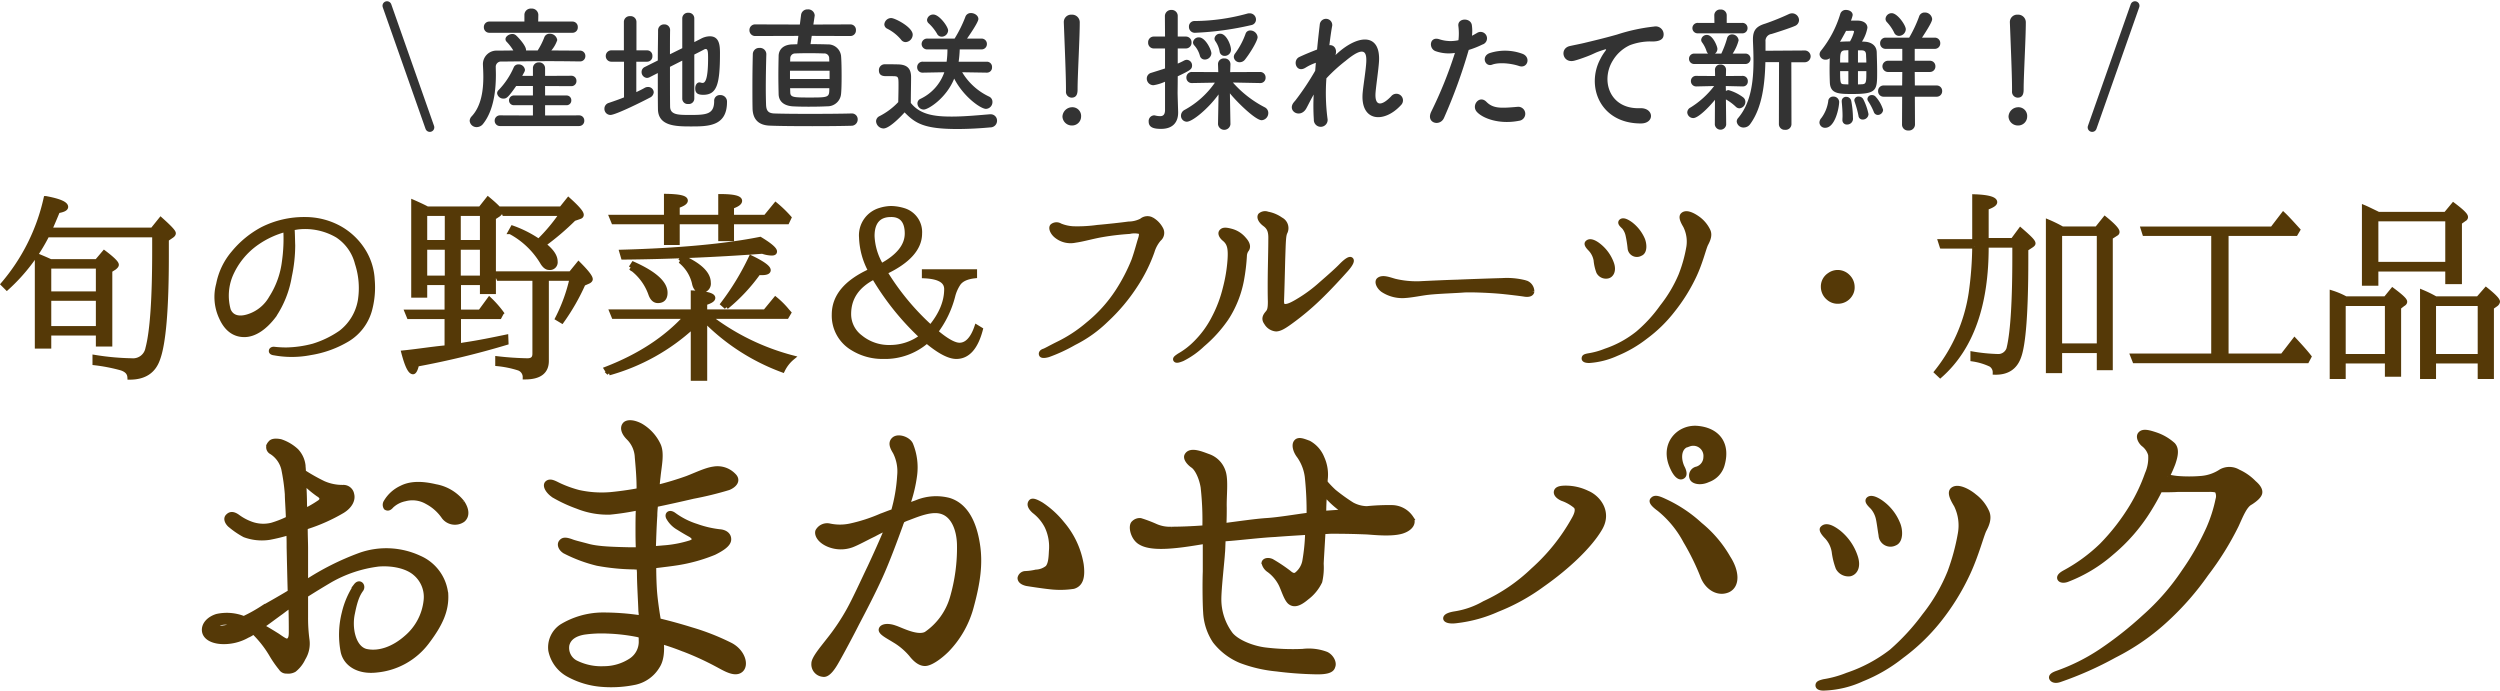<svg xmlns="http://www.w3.org/2000/svg" width="554.929" height="153.295" viewBox="0 0 554.929 153.295"><g transform="translate(-680.096 -642.636)"><path d="M-269.525-15.6v-6.05h10.9v6.05Zm10.9,7.7h-10.9v-6.6h10.9Zm-10.55-14.85c-1.3-.6-2.3-1-3-1.3V-3.9h2.65V-6.8h10.9v2.45h2.65v-16.4l.95-.6c.3-.25.5-.45.5-.65,0-.4-.9-1.3-2.75-2.7l-1.65,1.95Zm-.2-7c.6-1.3,1.2-2.75,1.8-4.2q1.8-.3,1.8-.9c0-.7-1.5-1.35-4.45-1.9a43.955,43.955,0,0,1-9.5,19.05l.85.85a40.391,40.391,0,0,0,8.95-11.75h23.8V-25c0,10.6-.5,17.8-1.5,21.55a3.284,3.284,0,0,1-3.5,2.7,56.887,56.887,0,0,1-8.25-.75V-.2a38.845,38.845,0,0,1,5.9,1.15c1.2.4,1.8,1.05,1.85,2.05,3.25,0,5.3-1.35,6.25-4.05,1.3-3.45,1.95-11.1,1.95-22.9v-3.7l1.1-.75q.45-.3.45-.6c0-.35-.95-1.35-2.85-3.05l-1.85,2.3Zm52.05,7.05a19.258,19.258,0,0,1-2.9,8.05,8.883,8.883,0,0,1-5.05,4.1c-2,.65-3.7.3-4.4-1.4a11.916,11.916,0,0,1,.4-7.6,16.729,16.729,0,0,1,5.95-7.35,20.113,20.113,0,0,1,6.3-2.9A35.827,35.827,0,0,1-217.325-22.7Zm17.8-2.05a14.64,14.64,0,0,0-5.25-5.25,15.758,15.758,0,0,0-7.95-2.1,20.47,20.47,0,0,0-9.45,2.2,21.222,21.222,0,0,0-6.4,5.25,15.069,15.069,0,0,0-3.35,6.95,10.784,10.784,0,0,0,.65,7.45c1.1,2.45,2.8,3.8,5.1,3.8,2.35,0,4.65-1.7,6.55-4.2a22.147,22.147,0,0,0,3.5-8.8,33.1,33.1,0,0,0,.75-6.85c-.05-1.25-.05-2.85-.15-3.85.45-.05.9-.15,1.3-.2a14.14,14.14,0,0,1,8.7,1.85,10.439,10.439,0,0,1,4.4,6.2,17.648,17.648,0,0,1,.65,8.25,11.376,11.376,0,0,1-4.3,7.1,22,22,0,0,1-6.1,2.95,24.817,24.817,0,0,1-6,.85,24.329,24.329,0,0,1-2.65-.15c-.4-.05-.7.15-.7.4-.05.25.2.45.7.5a21.5,21.5,0,0,0,8.05-.05,23.129,23.129,0,0,0,8.25-3,11.073,11.073,0,0,0,4.85-6.3,19.217,19.217,0,0,0,.65-6.9A13.312,13.312,0,0,0-199.525-24.75Zm38.7-2.5a25.151,25.151,0,0,0-5.8-2.95l-.5.9a18.329,18.329,0,0,1,7,6.6c.5.9,1.05,1.35,1.6,1.35a1.224,1.224,0,0,0,1.4-1.4c0-1.15-.85-2.4-2.6-3.75a57.535,57.535,0,0,0,6.7-5.7l1.3-.45c.3-.1.4-.25.4-.45,0-.5-.95-1.6-2.9-3.35l-1.6,2h-13.1l.45,1.1h12.75A38.838,38.838,0,0,1-160.825-27.25Zm-25.25,1.4h4.9v6.75h-4.9Zm4.9-1.15h-4.9v-6.35h4.9Zm2.55,0v-6.35h5.25V-27Zm5.25,7.9h-5.25v-6.75h5.25Zm-12.2-15.35c-.45-.25-1.45-.75-3.05-1.45v20.7h2.55V-18h4.85v6.45h-8.85l.45,1.1h8.4v6.8l-.45.05c-3.1.3-6.15.8-9.15,1.1.75,2.85,1.45,4.3,2.1,4.3.3,0,.6-.6.85-1.7a187.386,187.386,0,0,0,19.85-4.8l-.05-1.3c-2.9.6-6,1.25-9.4,1.75l-1.1.2v-6.4h9.05l.45-.85a22.744,22.744,0,0,0-2.7-3.05l-2.05,2.8h-4.75V-18h5.2v2h2.55V-32.45l1-.65c.35-.25.5-.45.5-.65,0-.4-.95-1.35-2.75-2.85l-1.7,2.15Zm32.1,15.5a37.218,37.218,0,0,1-3.2,8.85l1,.6a47.742,47.742,0,0,0,4.75-8.3l1.15-.5c.3-.15.45-.35.45-.5,0-.5-.9-1.65-2.65-3.4l-1.75,2.15h-16.5l.5,1.1h8v16.7c0,1-.5,1.5-1.6,1.5a66.473,66.473,0,0,1-6.65-.45V0a22.872,22.872,0,0,1,4.65.95,2.066,2.066,0,0,1,1.45,2q4.8,0,4.8-3.6v-18.3Zm11.4-4.7c9.85-.1,20.15-.5,30.9-1.3a6.8,6.8,0,0,0,2.05.4c.45,0,.7-.1.7-.4,0-.5-1.1-1.45-3.25-2.75-7.75,1.55-18.05,2.5-30.75,2.85Zm22.9,11.05a39.25,39.25,0,0,0,7.15-7.65,3.075,3.075,0,0,0,.7.05q1.5,0,1.5-.6c0-.6-1.3-1.55-3.9-2.8a58.035,58.035,0,0,1-6.25,10.3Zm-21.2-8.75a12.1,12.1,0,0,1,4.35,5.75c.35,1.05.9,1.6,1.65,1.6q1.65,0,1.65-1.8c0-2.15-2.4-4.3-7.1-6.4Zm10.95-1.5a8.883,8.883,0,0,1,3.1,4.85c.2,1.1.7,1.7,1.5,1.7a1.525,1.525,0,0,0,1.7-1.75c0-1.95-1.9-3.85-5.7-5.55Zm8.95-4.9h2.5V-31.5h12.3l.45-.95a26.546,26.546,0,0,0-3-2.9l-2.25,2.75h-7.5v-2.3c1.25-.45,1.8-.85,1.8-1.3,0-.65-1.45-1-4.3-1v4.6h-9.55v-2.45q1.8-.6,1.8-1.2c0-.65-1.5-.95-4.3-1v4.65h-12.15l.45,1.1h11.7v4.6h2.5v-4.6h9.55Zm-24.15,16.15.45,1.1h16.05c-4.45,4.9-10.35,8.75-17.7,11.6l.6.95a45.443,45.443,0,0,0,18.65-10.4V3.25h2.65V-9.7a47.015,47.015,0,0,0,17.25,11.1,8.268,8.268,0,0,1,2.2-2.8,51.914,51.914,0,0,1-18.55-9.1h17.25l.5-.85-.4-.45a18.255,18.255,0,0,0-2.6-2.6l-2.3,2.8h-13.35v-1.9c1.25-.4,1.8-.75,1.8-1.15,0-.6-1.45-1-4.45-1.15v4.2Zm58.2-7.65a59.114,59.114,0,0,0,10.6,13.2,11.572,11.572,0,0,1-7,2.35,9.966,9.966,0,0,1-6.6-2.25,6.389,6.389,0,0,1-2.55-5.1C-91.975-14.65-90.125-17.35-86.425-19.25Zm1.65-2.55a13.761,13.761,0,0,1-2-6.6c0-3,1.35-4.7,4.1-4.7,2.4-.05,3.6,1.45,3.6,4.15S-80.975-23.85-84.775-21.8Zm12.1,14.65a22.358,22.358,0,0,0,3.8-7.9,8.966,8.966,0,0,1,1.2-2.75c.65-.95,1.85-1.5,3.65-1.7v-1h-11.25v1c3.35.15,4.95,1.1,4.95,2.9,0,2.8-1.15,5.6-3.5,8.45a55.407,55.407,0,0,1-10.1-12.2c5.1-2.4,7.7-5.3,7.7-8.6a5.042,5.042,0,0,0-3.6-5.15,10.17,10.17,0,0,0-2.75-.45,8.652,8.652,0,0,0-2.45.4,5.825,5.825,0,0,0-4.2,6.05,16.618,16.618,0,0,0,2.05,7.45c-5.4,2.45-8.1,5.65-8.1,9.7a8.406,8.406,0,0,0,4.15,7.5,12.573,12.573,0,0,0,6.8,1.85,14.159,14.159,0,0,0,9.65-3.45c2.7,2.25,4.9,3.45,6.55,3.45,2.55,0,4.35-2.05,5.4-6.05l-.9-.55c-.9,2.65-2.2,4-3.8,4C-68.575-4.2-70.325-5.15-72.675-7.15Zm47.95-24.9a2.037,2.037,0,0,0-2.3.25,6.387,6.387,0,0,1-2.85.7c-1.45.2-4.55.55-6.9.75a32.561,32.561,0,0,1-5.4.3,8.9,8.9,0,0,1-2.9-.65,1.506,1.506,0,0,0-1.7.05c-.5.35-.1,1.6,1.05,2.4a4.989,4.989,0,0,0,4,.85c1.8-.25,3.95-.9,6.05-1.25a56.9,56.9,0,0,1,6-.7,5,5,0,0,1,2.4.05c.3.3.2.9-.05,1.65-.35,1.1-.8,2.9-1.45,4.7a40.038,40.038,0,0,1-3.5,6.75,31.4,31.4,0,0,1-6.6,7.35,31.216,31.216,0,0,1-6.8,4.45c-1.8.9-2.45,1.3-2.95,1.5-.55.15-.8.5-.65.85.1.3.75.3,1.6.05a35.751,35.751,0,0,0,5.7-2.65,28.135,28.135,0,0,0,7.1-5.05,40.507,40.507,0,0,0,6.55-7.8,34.345,34.345,0,0,0,3.7-7.45,7.471,7.471,0,0,1,1.5-2.75,1.8,1.8,0,0,0,.45-2.2A5.25,5.25,0,0,0-24.725-32.05ZM.675-9.1a2.785,2.785,0,0,0,2.2,1.4c.8-.05,1.6-.45,3.3-1.7a57.413,57.413,0,0,0,6.15-5.15c2.4-2.3,4.8-4.95,6.1-6.4,1.1-1.25,1.35-1.95,1.1-2.2-.3-.35-1.15.25-2.15,1.25-.95,1-2.65,2.5-4.55,4.15a31.643,31.643,0,0,1-4.75,3.55c-1.7,1.05-2.55,1.4-3.2,1.4-.6,0-.8-.35-.75-1.45.05-1.15.15-4.7.25-8.9.15-4.3.15-5.4.55-6.15a2.139,2.139,0,0,0-1-2.75A7.362,7.362,0,0,0,.975-33.3a1.622,1.622,0,0,0-1.65.3c-.3.45,0,1.25,1,2,1.1.8,1.35,1.75,1.3,3.4,0,1.65-.05,3.65-.1,6.45-.05,2.75-.05,5.75,0,7.3,0,1.55-.15,2.05-.6,2.55C.275-10.55.075-9.9.675-9.1Zm-8.75-1.15a23.559,23.559,0,0,0,3.3-8.35,42.416,42.416,0,0,0,.65-5.4,2.424,2.424,0,0,1,.5-1.4c.3-.45.35-1.2-.6-2.25a5.552,5.552,0,0,0-3.05-1.9c-1.15-.3-1.7-.25-2.05.2s.1,1.2.75,1.7c1.1.95,1.3,2.1,1.15,4.5a34.356,34.356,0,0,1-1.05,6.35,28.482,28.482,0,0,1-2.5,6.6,21.678,21.678,0,0,1-4.15,5.65,16.663,16.663,0,0,1-3.55,2.7c-.5.35-1,.65-.8.95s.8.1,1.55-.2a18.4,18.4,0,0,0,4.45-3.15A29.505,29.505,0,0,0-8.075-10.25Zm66.3-7.8a16.183,16.183,0,0,0-5.15-.5c-2,.05-7.85.25-9.95.35-2.15.05-6.4.25-8.45.35a20.778,20.778,0,0,1-5.45-.55c-1.25-.35-2.7-.95-3.55-.3-.55.4-.15,1.55.85,2.3a7.876,7.876,0,0,0,4.5,1.3c1.75-.05,3.9-.55,5.75-.75,2.35-.25,6-.35,7.8-.5,1.85-.1,5.8.1,7.6.25s4.65.5,5.65.65c1.05.2,1.75,0,1.85-.6A2.058,2.058,0,0,0,58.225-18.05ZM71.175-1.2c0,.4.6.5,1.2.5a17.451,17.451,0,0,0,6.05-1.55A27.372,27.372,0,0,0,84.875-6a30.728,30.728,0,0,0,6-5.85,38.6,38.6,0,0,0,4.85-7.8c1.4-3,2.1-6.05,2.55-6.95.45-.85,1-2,.45-3.05a7.165,7.165,0,0,0-2.05-2.5c-.8-.6-2.65-1.8-3.55-.95-.5.45-.05,1.45.55,2.45a7.753,7.753,0,0,1,.75,4.65,31.544,31.544,0,0,1-1.75,6.3,30.11,30.11,0,0,1-4.15,7,31.679,31.679,0,0,1-5.4,5.9,23.333,23.333,0,0,1-7.15,3.9,17.237,17.237,0,0,1-3.8,1.05C71.425-1.7,71.175-1.6,71.175-1.2Zm10.2-24.5a1.568,1.568,0,0,0,2.35,1.25c1.1-.4.9-2.25.5-3.2a8.625,8.625,0,0,0-2.6-3.35c-.75-.55-1.7-1.1-2.2-.65-.4.4.25.9.65,1.3a4.313,4.313,0,0,1,.85,1.8A24.6,24.6,0,0,1,81.375-25.7Zm-7.55,2.65a9.938,9.938,0,0,0,.6,2.65,1.881,1.881,0,0,0,2,.95c.85-.15,1.5-1.2.95-2.8a8.867,8.867,0,0,0-2.85-4c-1-.8-2.05-1.25-2.6-.65-.35.35.3,1.05.7,1.45A4.865,4.865,0,0,1,73.825-23.05Zm53.7,2.7a3.142,3.142,0,0,0-1.85.6,3.048,3.048,0,0,0-1.4,2.65,3.243,3.243,0,0,0,1.2,2.5,3.052,3.052,0,0,0,2.05.75,3.215,3.215,0,0,0,2.8-1.55,2.9,2.9,0,0,0,.45-1.7,3.233,3.233,0,0,0-.9-2.2A3.2,3.2,0,0,0,127.525-20.35Zm30.35-5.75a78.216,78.216,0,0,1-.8,10.45,36.806,36.806,0,0,1-7.65,17.45l.85.8q10.35-9.15,10.25-28.9h6.25v2.65c0,9.55-.4,16.25-1.2,19.85a2.443,2.443,0,0,1-2.65,2.1,38.893,38.893,0,0,1-5.45-.55v1.2a14.259,14.259,0,0,1,4,1.2,2.02,2.02,0,0,1,.95,1.75c2.7.05,4.45-1.1,5.3-3.45,1.05-2.75,1.6-9.95,1.6-21.65v-2.3l1.15-.75c.3-.2.45-.35.45-.5,0-.45-.95-1.35-2.85-3l-1.7,2.3h-5.85v-7.2c1.25-.45,1.9-.85,1.9-1.25,0-.7-1.55-1.15-4.55-1.25v9.95h-7.6l.35,1.1Zm27.65-2.8V-4.05h-8.7V-28.9Zm-8.15-1.1a30.347,30.347,0,0,0-3.15-1.55V1.55h2.6V-2.9h8.7V.9h2.55v-29l1.25-.8a.412.412,0,0,0,.25-.4c0-.45-.9-1.45-2.75-2.95l-1.8,2.25Zm51.8,1.1.5-.85c-1.4-1.55-2.5-2.75-3.25-3.45l-2.45,3.2h-28.7l.35,1.1h15.3V-1.8h-17.95l.45,1.15h38.25l.5-.95c-.7-.9-1.8-2.15-3.25-3.7l-2.7,3.5h-12.45V-28.9Zm33.7-3.25v10h-15.85v-10Zm-15.75-1.3c-1.25-.6-2.15-1.05-2.75-1.3v16.9h2.65V-21h15.85v2.8h2.7V-31.4l1.05-.75a.481.481,0,0,0,.3-.45c0-.45-.9-1.3-2.75-2.7l-1.7,2.05h-14.95Zm22.95,20.1V-1.7h-10.25V-13.35Zm-9.85-1.15a27.053,27.053,0,0,0-2.95-1.45V2.85h2.55V-.6h10.25V2.85h2.6v-15.4l1-.7a1,1,0,0,0,.35-.55c0-.4-.85-1.3-2.6-2.7l-1.75,2Zm-10.75,1.15V-1.7h-9.7V-13.35Zm-9.2-1.15a17.469,17.469,0,0,0-3.05-1.3V2.85h2.55V-.6h9.7V2.35h2.6v-14.9l.9-.7c.3-.15.45-.35.45-.55,0-.4-.95-1.25-2.75-2.6l-1.55,1.9ZM-228.2,57.68a6.8,6.8,0,0,1-2.64.88c-.72.16-1.28,0-1.44-.32C-232.52,57.68-230.68,56.96-228.2,57.68Zm10.24-2.56c.64-.48,1.36-1.04,2.08-1.52.08,2.56.08,4.96.08,5.92,0,.88-.08,1.68-.72,1.92-.32.16-.88-.16-2.24-1.12-1.04-.64-2.16-1.36-3.52-2.08C-221.08,57.44-219.64,56.32-217.96,55.12Zm8.16-26.16c1.12.64.96,1.36.16,1.84a25.593,25.593,0,0,1-3.04,1.76c0-.48-.08-1.04-.08-1.52,0-1.36-.08-3.12-.16-4.72A23.813,23.813,0,0,0-209.8,28.96Zm-21.6,32.72a10.574,10.574,0,0,0,5.92-1.36,6.034,6.034,0,0,0,1.36-.8,23.879,23.879,0,0,1,3.92,4.96,23.989,23.989,0,0,0,2.16,3.12,1.373,1.373,0,0,0,1.28.64,2.727,2.727,0,0,0,1.68-.32,7.088,7.088,0,0,0,2-2.56,6.205,6.205,0,0,0,.88-4.08,35.919,35.919,0,0,1-.32-5.12v-4.8c1.76-1.12,3.6-2.24,5.36-3.28a28.675,28.675,0,0,1,10.8-3.6c3.2-.24,6.32.48,8.08,2a6.849,6.849,0,0,1,2.4,6.08,12.5,12.5,0,0,1-4.32,8.16c-2.8,2.48-6.08,3.68-8.96,3.04-2.8-.72-3.68-5.2-2.96-8.4.64-3.28,1.28-4.4,1.92-5.28.56-.88-.4-1.92-1.2-.88a18.546,18.546,0,0,0-2.64,6.08,19.734,19.734,0,0,0-.24,8.64c.64,2.8,3.52,4.56,7.52,4.08a15.844,15.844,0,0,0,11.2-6.32c2.96-3.92,4.32-6.96,4.16-10.48a9.848,9.848,0,0,0-5.92-8.16,17.43,17.43,0,0,0-13.12-.64,58.711,58.711,0,0,0-12.08,6.08v-7.6c0-1.12-.08-2.8-.08-4.56.16-.08.32-.08.4-.16a38.762,38.762,0,0,0,7.84-3.52c1.68-1.04,2.4-2.48,2.08-3.68a1.913,1.913,0,0,0-2-1.6,10.388,10.388,0,0,1-4.32-.88A40.7,40.7,0,0,1-213,24c0-.64-.08-1.12-.08-1.44a5.724,5.724,0,0,0-1.52-3.28,9.564,9.564,0,0,0-3.52-2.08c-1.28-.24-2-.08-2.32.4a1.23,1.23,0,0,0,.32,2,6.168,6.168,0,0,1,2.64,3.68,44.124,44.124,0,0,1,.8,5.68c0,1.04.16,2.96.24,5.36a22.778,22.778,0,0,1-3.68,1.44,7.865,7.865,0,0,1-4.48-.24,11.782,11.782,0,0,1-3.12-1.68c-.72-.48-1.44-.72-2.08-.08-.64.56-.16,1.44.32,1.92A17.971,17.971,0,0,0-226.12,38a11.092,11.092,0,0,0,5.52.56,39.579,39.579,0,0,0,4.24-1.04c.08,1.04.08,2.08.08,3.2.08,3.76.16,7.2.24,9.92-2.64,1.6-5.12,2.96-6.08,3.52a34.782,34.782,0,0,1-4.16,2.32,10.216,10.216,0,0,0-6-.48c-1.76.56-2.96,1.84-2.8,3.28C-234.92,60.64-233.48,61.52-231.4,61.68Zm53.6-30.96a9.714,9.714,0,0,0-5.92-3.52c-3.04-.72-5.6-.72-7.6.32a7.819,7.819,0,0,0-3.44,3.12,1.175,1.175,0,0,0,0,1.28c.48.32.88.08,1.28-.4A6.119,6.119,0,0,1-190.52,30a6.427,6.427,0,0,1,4.88.64A10.385,10.385,0,0,1-181.88,34a3.11,3.11,0,0,0,4.24.64C-176.6,33.76-176.76,32.24-177.8,30.72Zm39.68,30.88a4.951,4.951,0,0,1-2.16,4.16,10.921,10.921,0,0,1-6.08,1.84,12.566,12.566,0,0,1-6-1.2,3.664,3.664,0,0,1-2.16-4c.4-1.68,1.92-2.48,3.76-2.8a27.993,27.993,0,0,1,5.2-.24,41.329,41.329,0,0,1,6.8.8,2.336,2.336,0,0,0,.72.16C-138.04,60.8-138.12,61.2-138.12,61.6Zm19.92.8a52.04,52.04,0,0,0-8.72-3.44c-2.32-.72-4.88-1.44-7.28-2-.32-1.84-.64-4.08-.8-5.76s-.24-4.16-.24-6.32c1.92-.24,4-.48,5.44-.72a36.67,36.67,0,0,0,7.92-2.24c1.6-.8,3.2-1.76,3.28-2.88s-.88-1.76-2.08-1.84A22.9,22.9,0,0,1-125.8,36a17.12,17.12,0,0,1-5.04-2.56c-1.04-.72-1.6,0-1.2.72a5.872,5.872,0,0,0,2.24,2.24c.88.56,1.84,1.12,2.72,1.6.88.56,1.12,1.28-.16,1.68a26.176,26.176,0,0,1-5.12,1.04c-.96.08-1.84.16-2.96.24.08-2.24.16-4.96.32-7.28,0-.8.08-1.6.16-2.4,2.32-.48,5.6-1.2,8.32-1.84a75.088,75.088,0,0,0,7.84-1.92c1.36-.56,2.32-1.68,1.12-2.8a4.992,4.992,0,0,0-4.4-1.44c-1.76.24-3.84,1.28-5.92,2.08a67.157,67.157,0,0,1-6.64,2c.08-.88.16-1.68.24-2.32.24-2.4.88-5.12.08-6.96a9.751,9.751,0,0,0-4-4.4c-1.68-.88-3.12-.88-3.6-.16-.56.8-.08,1.92.88,2.88A6.423,6.423,0,0,1-139,20.72c.16,1.84.4,4.32.4,6.88,0,.16-.08.32-.08.48-2.08.4-4.48.72-6.24.88a23.493,23.493,0,0,1-7.04-.48,25.461,25.461,0,0,1-4.24-1.52c-1.04-.48-2.08-1.2-2.8-.48-.56.64.32,2,1.6,2.8a31.553,31.553,0,0,0,5.2,2.4,17.828,17.828,0,0,0,7.2,1.28,57.236,57.236,0,0,0,6.24-.96c-.08,1.76-.08,3.52-.08,4.64s0,2.8.08,4.56h-2c-3.44-.08-6.96-.16-9.2-.8-2.08-.56-2.88-.72-3.68-1.04-.96-.32-1.68-.48-2.16.08-.64.64-.08,1.76.88,2.24a32.129,32.129,0,0,0,7.12,2.64,47.751,47.751,0,0,0,8.16.8,4.522,4.522,0,0,0,1.04,0c0,.48.08.88.08,1.28,0,2.4.24,6,.32,8.48a8.226,8.226,0,0,1,.08,1.44,55.624,55.624,0,0,0-8.8-.64,17.794,17.794,0,0,0-8.8,2.56,5.6,5.6,0,0,0-2.48,5.36,7.876,7.876,0,0,0,3.92,5.36,18.311,18.311,0,0,0,7.6,2.24,25.87,25.87,0,0,0,7.28-.48,7.756,7.756,0,0,0,4.96-3.6c.96-1.44,1.04-3.6.88-5.44,1.36.4,2.8.88,4.24,1.44a63.293,63.293,0,0,1,8,3.6c1.68.88,4,2.4,5.36,1.28S-115.48,63.84-118.2,62.4Zm73.6-26.96a20.327,20.327,0,0,0-4.64-4.24c-.96-.56-1.92-1.04-2.32-.64-.64.72.08,1.6.72,2.16a9.957,9.957,0,0,1,2.8,3.36,10.5,10.5,0,0,1,.96,5.52c-.08,1.92-.24,2.88-.8,3.6a4.322,4.322,0,0,1-2.56.96,12.4,12.4,0,0,1-2.32.32,1.307,1.307,0,0,0-1.28,1.04c0,.56.48,1.04,1.52,1.28.96.16,3.6.56,5.12.72a19.5,19.5,0,0,0,5.28-.08c1.6-.48,2.16-2,1.76-4.96A18.758,18.758,0,0,0-44.6,35.44ZM-91.96,54.56a47.766,47.766,0,0,1-4.56,6.8c-1.36,1.76-3.28,4-3.28,5.12a2.282,2.282,0,0,0,2.08,2.48c1.12.24,2.32-1.6,3.12-3.04.88-1.52,3.28-6,4.4-8.24,1.68-3.2,3.6-6.88,5.2-10.4s3.28-8.08,4.56-11.6c.08-.32.24-.56.32-.88a7.807,7.807,0,0,1,1.28-.56c2.48-.96,5.6-2.24,7.84-1.28,2.16.88,3.44,3.68,3.52,7.2A39.675,39.675,0,0,1-69.08,52a14.639,14.639,0,0,1-5.76,7.92c-1.92,1.04-5.6-.96-6.88-1.36-1.52-.56-2.88-.4-3.12.32s1.36,1.52,2.8,2.4a14.889,14.889,0,0,1,3.84,3.2c.88,1.12,1.92,2.08,3.12,2.08,1.28,0,3.44-1.6,4.88-3.04a21.84,21.84,0,0,0,5.52-9.92c1.36-5.04,2-9.28,1.28-13.68-.72-4.48-2.48-8.48-6.32-9.68a11.341,11.341,0,0,0-7.2.48c-.4.16-1.2.4-2.08.8a31.73,31.73,0,0,0,1.68-6.88,13.506,13.506,0,0,0-.88-6.72c-.48-1.2-2.64-2-3.68-1.28-1.04.8-.48,1.92.16,2.96a9.434,9.434,0,0,1,.96,5.2,36.328,36.328,0,0,1-1.36,7.92c-1.04.32-1.92.72-2.64.96a36.477,36.477,0,0,1-6.88,2.24,11.023,11.023,0,0,1-4.64,0,2.422,2.422,0,0,0-2.64,1.2c-.24.72.32,2.08,2.32,2.96a7.129,7.129,0,0,0,5.28.16c1.28-.48,3.28-1.6,4.96-2.4q1.08-.6,2.88-1.44c-1.2,2.88-2.64,6.08-3.84,8.64C-89,48.56-90.68,52.24-91.96,54.56ZM13.48,33.12c0-1.44.08-3.04.16-4.32a18.97,18.97,0,0,0,4.48,4S15.4,32.96,13.48,33.12ZM28.6,31.84a48.359,48.359,0,0,0-5.6.24,7.2,7.2,0,0,1-3.28-.88,41.508,41.508,0,0,1-4-2.88,22.672,22.672,0,0,1-1.92-2v-.56a8.912,8.912,0,0,0-.72-4.88,6.6,6.6,0,0,0-2.96-3.36c-1.12-.4-2.32-.96-2.88-.16-.48.64-.16,2,.72,3.12a10.283,10.283,0,0,1,1.76,4.56,72.745,72.745,0,0,1,.4,8.48c-2.64.32-6.72,1.04-9.44,1.2-2.4.16-6.24.72-9.36,1.12.08-1.52.08-2.96.08-3.92-.08-2.48.4-6.16-.24-8a5.334,5.334,0,0,0-3.36-3.44c-1.36-.48-4-1.68-4.8-.16-.32.64.4,1.6,1.28,2.24,1.04.64,2,2.8,2.32,4.8a65.573,65.573,0,0,1,.4,8.16,3,3,0,0,0,.08.8c-2.96.24-5.92.32-7.44.32a7.772,7.772,0,0,1-3.68-.72,30.988,30.988,0,0,0-3.2-1.2,1.916,1.916,0,0,0-1.52.56c-.8.64-.24,3.44,1.52,4.4,1.6.96,4.4,1.04,7.6.72,1.84-.16,4.32-.56,6.72-.96v6.64c-.08,2-.08,6.72.08,9.04a12.665,12.665,0,0,0,2.08,6.4A14.1,14.1,0,0,0-5,65.92a30.36,30.36,0,0,0,7.92,1.84,80.094,80.094,0,0,0,8.48.64c2.48.08,3.84-.24,4.08-1.2.4-.88-.32-2.24-1.44-2.8a11.033,11.033,0,0,0-5.28-.64,50.391,50.391,0,0,1-8.32-.32c-2.64-.32-6.08-1.6-7.6-3.36A12.962,12.962,0,0,1-9.8,52.32c0-2.56.72-8.64.8-10.32.08-.64.08-1.76.16-3.04a.8.8,0,0,1,.32-.08c2.72-.16,7.76-.8,11.12-.96,2-.16,4.64-.32,7.2-.48a43.128,43.128,0,0,1-.64,6.4,4.924,4.924,0,0,1-1.68,2.8c-.56.48-1.12.24-1.76-.32a35.569,35.569,0,0,0-3.84-2.56c-.96-.4-1.68-.08-1.76.4a2.66,2.66,0,0,0,1.2,1.68,8.869,8.869,0,0,1,2.64,3.2c.56,1.2,1.12,3.12,1.92,3.84.96.8,2.16.4,3.76-.96a9.681,9.681,0,0,0,2.96-3.6,13.845,13.845,0,0,0,.32-3.92c0-.48.24-4.16.4-7.12.64,0,1.28-.08,1.92-.08,3.6,0,5.76.08,7.84.16,2.08.16,5.52.48,7.68-.16,2.08-.64,2.8-2,2.08-3.04A5.217,5.217,0,0,0,28.6,31.84Zm73.36-9.6c1.28-4.72-1.28-7.68-5.76-8-4.08-.24-7.84,3.68-5.36,8.88.72,1.6,1.6,2.32,2.24,1.92.64-.32.4-1.28-.08-2.16-.96-2.16-.64-4.64,1.52-5.04a2.754,2.754,0,0,1,3.68,2.88,2.739,2.739,0,0,1-1.92,2.56,1.538,1.538,0,0,0-1.12,2.16c.32.72,1.92,1.12,3.6.32A4.99,4.99,0,0,0,101.96,22.24ZM97,35.68a30.187,30.187,0,0,0-7.6-5.12c-1.36-.64-2.4-1.12-2.96-.48-.56.48.24,1.28,1.44,2.16a23.054,23.054,0,0,1,5.84,7.12,54.133,54.133,0,0,1,3.84,7.84c.96,2.48,3.36,4,5.6,3.04,2.24-1.04,2-4.24.08-7.2A26.334,26.334,0,0,0,97,35.68ZM43,57.04a30.609,30.609,0,0,0,8.96-2.48,44.482,44.482,0,0,0,10-5.52c5.6-3.92,10.56-8.64,12.8-12.48,2.24-3.76-.48-6.96-2.8-7.92a10.946,10.946,0,0,0-4.88-1.12c-1.44,0-2,.32-2.08.88s.48,1.12,1.36,1.52a9.378,9.378,0,0,1,2.88,1.6c.8.64.24,2-.32,2.96a43.385,43.385,0,0,1-9.04,11.28,39.106,39.106,0,0,1-10.8,7.36,18.9,18.9,0,0,1-6.64,2.32c-.96.16-2,.48-2,1.04C40.44,56.96,41.4,57.28,43,57.04Zm80.08,14.32c0,.56.8.72,1.68.64a21.821,21.821,0,0,0,8.16-2,34.952,34.952,0,0,0,8.8-5.12,43.665,43.665,0,0,0,8.24-7.92,51.406,51.406,0,0,0,6.56-10.64c1.84-4,2.96-8.32,3.52-9.44.64-1.2,1.28-2.72.56-4.16a8.848,8.848,0,0,0-2.72-3.36c-1.12-.96-3.68-2.48-4.88-1.44-.72.64-.08,2,.8,3.44a10.24,10.24,0,0,1,.88,6.32,48.394,48.394,0,0,1-2.32,8.56,38.82,38.82,0,0,1-5.6,9.6,49.336,49.336,0,0,1-7.36,8,33.246,33.246,0,0,1-9.76,5.2,23.934,23.934,0,0,1-5.2,1.44C123.48,70.72,123.08,70.88,123.08,71.36Zm14-33.36a2.148,2.148,0,0,0,3.12,1.84c1.44-.56,1.28-3.12.64-4.48a10.621,10.621,0,0,0-3.6-4.56c-.88-.64-2.24-1.36-2.88-.8-.56.48.32,1.28.88,1.84a5.776,5.776,0,0,1,1.2,2.32C136.68,35.12,136.84,36.64,137.08,38Zm-10.4,3.68a15.763,15.763,0,0,0,.88,3.6,2.634,2.634,0,0,0,2.72,1.36c1.2-.32,1.92-1.68,1.2-3.84a11.581,11.581,0,0,0-3.76-5.44c-1.36-1.04-2.8-1.76-3.6-.88-.4.4.4,1.36.96,1.92A6.267,6.267,0,0,1,126.68,41.68Zm89.76-17.76a3.87,3.87,0,0,0-3.84-.08,9.2,9.2,0,0,1-4.32,1.52,31.74,31.74,0,0,1-5.52,0c-.72-.08-1.52-.24-2.08-.32a30.382,30.382,0,0,0,1.28-2.88c.64-1.84.88-3.28,0-4.24a11.065,11.065,0,0,0-3.84-2.24c-1.44-.48-2.8-.88-3.44-.16-.56.56-.08,1.68.64,2.32a4.386,4.386,0,0,1,1.6,2.32,8.774,8.774,0,0,1-.72,4.24,38.684,38.684,0,0,1-3.44,7.28,47.376,47.376,0,0,1-6.64,8.56,37.09,37.09,0,0,1-8.32,6.08c-.56.32-1.28.8-1.04,1.36.24.48,1.04.48,1.68.24A32.619,32.619,0,0,0,188.28,42a39.318,39.318,0,0,0,8.24-9.44A51.053,51.053,0,0,0,199.08,28c1.12,0,2.8,0,3.92-.08h6.88a6.276,6.276,0,0,1,1.76.16,2.446,2.446,0,0,1,.24,2,32.043,32.043,0,0,1-2.08,6.48,58.57,58.57,0,0,1-5.44,9.52,51.673,51.673,0,0,1-8.8,10.08,79.87,79.87,0,0,1-9.76,7.68,43.64,43.64,0,0,1-9.68,4.8c-.64.24-1.28.56-1.2,1.04.16.56.88.8,1.84.48A76.831,76.831,0,0,0,189,64.72a50,50,0,0,0,11.68-8.16,61.844,61.844,0,0,0,8.64-9.92,65.27,65.27,0,0,0,6.72-10.8c.96-2.08,1.84-4.4,3.12-5.04,1.12-.72,1.92-1.44,2.08-2.08s-.24-1.44-1.28-2.32A11.349,11.349,0,0,0,216.44,23.92Z" transform="translate(960.5 723.412)" fill="#553907" stroke="#553907" stroke-width="1"/><g transform="translate(560.5 73.412)"><path d="M24.15-19.5a1.17,1.17,0,0,0,1.2-1.23,1.179,1.179,0,0,0-1.2-1.26H16.56l.03-1.47v-.03a1.437,1.437,0,0,0-1.56-1.38,1.409,1.409,0,0,0-1.53,1.38v1.5H5.73A1.2,1.2,0,0,0,4.5-20.76,1.2,1.2,0,0,0,5.73-19.5Zm1.68,6.36a1.165,1.165,0,0,0,1.2-1.2,1.172,1.172,0,0,0-1.23-1.2c-2.07,0-4.2-.03-6.33-.03a6.881,6.881,0,0,0,1.32-2.31,1.642,1.642,0,0,0-1.68-1.41,1.235,1.235,0,0,0-1.2.81,15.6,15.6,0,0,1-1.47,2.91H13.86v-.12c0-1.02-2.01-3.12-2.34-3.33a1.167,1.167,0,0,0-.69-.21c-.75,0-1.53.54-1.53,1.14a.8.8,0,0,0,.24.57,10.847,10.847,0,0,1,1.5,1.95c-1.23,0-2.46.03-3.6.03A3.011,3.011,0,0,0,4.29-12.6v.12c.03.72.09,1.68.09,2.79C4.38-6.9,3.99-3.3,1.8-.96a1.546,1.546,0,0,0-.45.99A1.523,1.523,0,0,0,2.91,1.44,1.817,1.817,0,0,0,4.35.69C6.84-2.46,7.17-7.26,7.17-10.23c0-.63-.03-1.2-.03-1.62a1.169,1.169,0,0,1,1.32-1.26c3.27-.03,6.93-.09,10.71-.09,2.19,0,4.41.03,6.63.06ZM25.62,1.2A1.14,1.14,0,0,0,26.79,0a1.132,1.132,0,0,0-1.17-1.17l-7.53.03V-3.42h4.74A1.038,1.038,0,0,0,23.91-4.5a1.038,1.038,0,0,0-1.08-1.08H18.09v-2.1l5.79.03a1.116,1.116,0,0,0,1.17-1.17,1.109,1.109,0,0,0-1.17-1.14l-5.79.03v-1.68a1.306,1.306,0,0,0-1.38-1.32,1.274,1.274,0,0,0-1.32,1.32v1.68H13.02c.15-.3.33-.6.48-.9a.95.95,0,0,0,.12-.48,1.387,1.387,0,0,0-1.44-1.17,1.085,1.085,0,0,0-1.05.66A17.03,17.03,0,0,1,7.77-6.78a.991.991,0,0,0-.33.72A1.39,1.39,0,0,0,8.88-4.89c.66,0,1.05-.3,2.79-2.79h3.72v2.1H11.25A1.08,1.08,0,0,0,10.08-4.5a1.08,1.08,0,0,0,1.17,1.08h4.14v2.28L8.13-1.17A1.172,1.172,0,0,0,6.9.03,1.166,1.166,0,0,0,8.13,1.2ZM48.54-4.83a1.2,1.2,0,0,0,1.32,1.14,1.213,1.213,0,0,0,1.35-1.14v-9.84c.96-.48,1.77-.9,2.22-1.14a.684.684,0,0,1,.33-.09c.48,0,.51.78.51,2.04,0,5.07-.75,5.49-1.23,5.49a1.506,1.506,0,0,1-.36-.06,1.32,1.32,0,0,0-.3-.06c-.63,0-.96.66-.96,1.32,0,.96.42,1.44,1.77,1.44,3.06,0,3.72-2.37,3.72-9.24,0-1.62-.09-3.75-2.25-3.75a4.288,4.288,0,0,0-1.98.54l-1.47.75v-5.28a1.236,1.236,0,0,0-1.32-1.23,1.245,1.245,0,0,0-1.35,1.23v6.63l-2.73,1.35c0-2.16,0-4.11.03-5.34v-.03a1.242,1.242,0,0,0-1.32-1.26,1.3,1.3,0,0,0-1.35,1.32c0,1.62-.06,4.08-.06,6.69l-2.88,1.44a1.2,1.2,0,0,0-.72,1.11,1.29,1.29,0,0,0,1.2,1.32,1.467,1.467,0,0,0,.57-.15l1.83-.93c0,3.12,0,6.12.03,8.01.06,3.75,3.9,3.84,7.26,3.84,3.87,0,8.07,0,8.07-5.43a1.445,1.445,0,0,0-1.53-1.53,1.242,1.242,0,0,0-1.32,1.32c0,2.97-1.74,3.09-5.4,3.09-2.61,0-4.32-.03-4.38-1.8-.03-1.59-.03-5.25-.03-8.88l2.73-1.38ZM35.61-5.16c-1.11.45-2.25.84-3.39,1.23a1.319,1.319,0,0,0-.96,1.29,1.343,1.343,0,0,0,1.32,1.38c1.23,0,7.71-3.27,8.76-3.84a1.437,1.437,0,0,0,.87-1.2,1.24,1.24,0,0,0-1.29-1.17,1.5,1.5,0,0,0-.75.21c-.57.33-1.2.63-1.83.93v-6.75h2.4a1.172,1.172,0,0,0,1.17-1.26,1.172,1.172,0,0,0-1.17-1.26H38.37v-6.3a1.29,1.29,0,0,0-1.41-1.29,1.281,1.281,0,0,0-1.38,1.29v6.3H32.85a1.236,1.236,0,0,0-1.29,1.26,1.236,1.236,0,0,0,1.29,1.26h2.76ZM85.86-18.78a1.227,1.227,0,0,0,1.23-1.29,1.211,1.211,0,0,0-1.23-1.29l-8.22.03.27-1.8c0-.09.03-.15.03-.21a1.433,1.433,0,0,0-1.56-1.35,1.4,1.4,0,0,0-1.47,1.23l-.27,2.13-9.87-.03a1.251,1.251,0,0,0-1.32,1.29,1.267,1.267,0,0,0,1.32,1.29l9.54-.03-.24,1.86c-.48,0-.87.03-1.17.03-2.13.09-2.94,1.32-2.97,2.52-.03,1.41-.06,2.91-.06,4.38s.03,2.91.06,4.2c.06,1.47,1.05,2.46,3,2.64.9.06,2.25.09,3.63.09,1.53,0,3.09-.03,4.14-.09a3.016,3.016,0,0,0,3.09-2.76c.09-.87.12-2.34.12-3.9,0-1.68-.03-3.45-.12-4.53a2.9,2.9,0,0,0-3.03-2.55c-.81-.03-2.28-.06-3.75-.06l.27-1.83ZM87.48-.27A1.29,1.29,0,0,0,86.1-1.59h-.06c-1.98.06-5.73.09-9.33.09-3.12,0-6.15-.03-7.77-.09-1.41-.06-1.74-.72-1.8-1.92-.03-1.02-.06-2.28-.06-3.63,0-2.55.06-5.46.12-7.59v-.06a1.407,1.407,0,0,0-1.53-1.35,1.4,1.4,0,0,0-1.47,1.41c-.06,2.25-.09,4.77-.09,7.17,0,1.68,0,3.33.03,4.77.03,2.52,1.35,3.81,3.81,3.9,1.95.09,5.73.12,9.45.12,3.36,0,6.66-.03,8.64-.09A1.393,1.393,0,0,0,87.48-.27Zm-6.3-12.84h-8.7l.03-.69a1.068,1.068,0,0,1,1.11-1.11c.51-.03,1.74-.06,3.03-.06s2.64.03,3.33.06a1.057,1.057,0,0,1,1.17,1.11Zm.06,3.87H72.45v-1.83h8.79ZM81.18-7.2c0,2.04-.06,2.07-4.41,2.07-3.51,0-4.23-.03-4.26-1.14l-.03-.93Zm26.37-12.81c0-.87-1.98-3.54-3.27-3.54a1.36,1.36,0,0,0-1.41,1.2,1.044,1.044,0,0,0,.36.75,9.964,9.964,0,0,1,1.86,2.31,1.14,1.14,0,0,0,1.05.66A1.442,1.442,0,0,0,107.55-20.01Zm8.61,9.36a1.133,1.133,0,0,0,1.14-1.2,1.148,1.148,0,0,0-1.17-1.23h-6.24a26.391,26.391,0,0,0,.24-2.73h4.8a1.172,1.172,0,0,0,1.23-1.2,1.172,1.172,0,0,0-1.23-1.2h-3.18c.33-.48,2.52-3.6,2.52-4.35s-.84-1.32-1.65-1.32a1.265,1.265,0,0,0-1.26.9,28.256,28.256,0,0,1-2.37,4.77h-6a1.217,1.217,0,0,0-1.32,1.2,1.217,1.217,0,0,0,1.32,1.2h4.41a19.555,19.555,0,0,1-.18,2.73h-5.25a1.2,1.2,0,0,0-1.29,1.23,1.181,1.181,0,0,0,1.26,1.2h.03l4.74-.09a10.21,10.21,0,0,1-5.31,5.91,1.1,1.1,0,0,0-.66,1.02,1.4,1.4,0,0,0,1.41,1.35c.99,0,5.01-2.52,6.75-6.87,2.1,4.08,5.91,6.72,7.05,6.72a1.5,1.5,0,0,0,1.44-1.53,1.276,1.276,0,0,0-.75-1.2,13.837,13.837,0,0,1-5.97-5.4l5.46.09ZM98.13-17.43a1.671,1.671,0,0,0,1.56-1.65c0-1.68-3.96-3.69-4.77-3.69a1.539,1.539,0,0,0-1.53,1.41,1.1,1.1,0,0,0,.66.96,9.649,9.649,0,0,1,3.06,2.43A1.254,1.254,0,0,0,98.13-17.43Zm-.24,15.6c2.37,2.43,4.32,3.69,11.67,3.69,2.73,0,5.46-.18,7.35-.36a1.47,1.47,0,0,0,1.5-1.47,1.4,1.4,0,0,0-1.44-1.44h-.15c-2.28.18-5.52.51-8.52.51-3.84,0-6.99-.45-9.03-3.03,0-1.92.06-3.99.06-5.73,0-1.92-.9-2.76-2.82-2.82-.99-.03-1.98-.03-3.06-.03a1.285,1.285,0,0,0-1.26,1.35c0,1.26,1.05,1.29,1.68,1.29h1.26c1.41,0,1.41.06,1.41,2.1,0,1.14-.03,2.31-.06,3.66A15.162,15.162,0,0,1,92.31-.99,1.285,1.285,0,0,0,91.56.15a1.7,1.7,0,0,0,1.65,1.59C94.68,1.74,97.71-1.62,97.89-1.83Zm35.82-4.68a1.29,1.29,0,0,0,1.26,1.41c1.32,0,1.32-1.26,1.32-1.98,0-2.91.48-11.16.48-14.7a1.7,1.7,0,0,0-1.8-1.74,1.627,1.627,0,0,0-1.74,1.65v.09c.18,4.71.48,11.7.48,14.61v.63ZM137.07-.9A1.936,1.936,0,0,0,135-2.97,2.167,2.167,0,0,0,132.93-.9,2.078,2.078,0,0,0,135,1.08,2,2,0,0,0,137.07-.9Zm37.8-20.31a1.248,1.248,0,0,0,1.02-1.23,1.382,1.382,0,0,0-1.41-1.38,1.573,1.573,0,0,0-.51.06,44.736,44.736,0,0,1-11.73,1.65,1.211,1.211,0,0,0-1.23,1.29,1.3,1.3,0,0,0,1.41,1.32A66.948,66.948,0,0,0,174.87-21.21Zm-1.44,7.68c1.11-1.38,2.82-4.17,2.82-5.01a1.628,1.628,0,0,0-1.62-1.47,1.049,1.049,0,0,0-1.05.72,17.172,17.172,0,0,1-2.28,4.32,1.307,1.307,0,0,0-.33.84,1.267,1.267,0,0,0,1.32,1.17A1.505,1.505,0,0,0,173.43-13.53Zm-3.09-2.22c0-1.02-1.02-3.54-2.37-3.54a1.209,1.209,0,0,0-1.29,1.08,1.04,1.04,0,0,0,.21.6,5.648,5.648,0,0,1,.93,2.28,1.09,1.09,0,0,0,1.11.96A1.38,1.38,0,0,0,170.34-15.75Zm-4.35.81c0-.75-1.32-3.54-2.76-3.54a1.264,1.264,0,0,0-1.32,1.11.991.991,0,0,0,.33.72,5.631,5.631,0,0,1,1.2,2.25,1.09,1.09,0,0,0,1.08.84A1.454,1.454,0,0,0,165.99-14.94ZM170.22.78l-.12-6.84c1.65,2.04,5.7,5.97,7.05,5.97a1.586,1.586,0,0,0,1.47-1.62,1.4,1.4,0,0,0-.81-1.26,24.28,24.28,0,0,1-7.05-5.49l6.03.12h.03a1.147,1.147,0,0,0,1.2-1.2,1.2,1.2,0,0,0-1.23-1.26l-6.63.03.06-1.71v-.06a1.275,1.275,0,0,0-1.38-1.26,1.26,1.26,0,0,0-1.38,1.32l.06,1.71-5.82-.03a1.2,1.2,0,0,0-1.26,1.23,1.179,1.179,0,0,0,1.23,1.23h.03l5.07-.09a19.557,19.557,0,0,1-6.75,6.06,1.454,1.454,0,0,0-.78,1.26A1.312,1.312,0,0,0,160.53.24c1.29,0,4.89-3.03,7.05-6.06L167.46.75V.78a1.387,1.387,0,0,0,2.76.03ZM155.7-2.28c-.03,1.02-.48,1.29-1.11,1.29a4.9,4.9,0,0,1-1.08-.15.831.831,0,0,0-.27-.03A1.262,1.262,0,0,0,152.07.21c0,1.41,1.32,1.62,2.76,1.62,2.79,0,3.78-1.68,3.78-3.6v-.15c-.03-1.05-.12-3.78-.12-4.26,0-.42.03-1.83.03-3.66,2.76-1.32,3.18-1.56,3.18-2.4a1.231,1.231,0,0,0-1.17-1.26,1.346,1.346,0,0,0-.57.15,15.717,15.717,0,0,1-1.44.69v-3.36h1.74a1.257,1.257,0,0,0,1.32-1.32,1.257,1.257,0,0,0-1.32-1.32h-1.74v-4.5a1.335,1.335,0,0,0-1.41-1.41,1.376,1.376,0,0,0-1.44,1.41l.03,4.5h-2.46a1.249,1.249,0,0,0-1.29,1.32,1.249,1.249,0,0,0,1.29,1.32h2.46v4.44c-.9.3-1.89.6-3.03.96a1.309,1.309,0,0,0-1.02,1.29,1.477,1.477,0,0,0,1.5,1.47,9.96,9.96,0,0,0,2.55-.78Zm33-3.51a47.043,47.043,0,0,0,.03,5.55,1.533,1.533,0,1,0,3.03-.24,44.057,44.057,0,0,1-.24-8.91,36.064,36.064,0,0,1,4.29-3.9c4.2-3.48,4.65-1.86,4.56.27-.09,1.8-.63,5.04-.78,6.63-.69,6.63,4.68,7.11,8.49,2.94a1.467,1.467,0,1,0-2.16-1.98c-2.01,2.13-3.78,2.49-3.48-.93.15-1.71.63-4.89.75-6.69.39-5.97-3.96-6.24-8.61-2.43-.33.27-.69.6-1.05.93.45-1.41-.39-2.31-1.35-2.19.21-1.74.42-3.24.63-4.32a1.388,1.388,0,0,0-2.76-.3c-.15,1.32-.39,3.33-.6,5.58-1.41.54-2.85,1.14-3.93,1.65-1.62.75-.69,3.69,1.38,2.37a11.108,11.108,0,0,1,2.28-1.08c-.06.6-.09,1.17-.15,1.77a58.9,58.9,0,0,1-4.47,6.69,2.453,2.453,0,0,0-.24.27c-1.65,1.95,1.38,3.78,2.73,1.41C187.53-3.57,188.07-4.71,188.7-5.79Zm45.6-6.33c1.89.63,2.7-2.01.69-2.73a11.135,11.135,0,0,0-7.2-.15c-1.98.69-1.05,3.15.51,2.58C229.89-13.02,232.62-12.69,234.3-12.12Zm0,12.15a1.557,1.557,0,1,0-.39-3.09c-3.51.3-5.34.45-6.87-1.11-1.56-1.59-3.42.78-2.13,2.22C226.23-.48,229.95.9,234.3.03ZM223.11-15.69a19.322,19.322,0,0,0,3.03-1.2,1.431,1.431,0,1,0-1.17-2.58c-.36.21-.72.42-1.14.63a9.129,9.129,0,0,0-.03-2.4c-.3-1.65-3.12-1.56-3,.15a13.075,13.075,0,0,1,.03,3.24,8.019,8.019,0,0,1-4.14-.18c-2.25-.81-2.55,1.92-1.02,2.58a8.749,8.749,0,0,0,4.38.42A92.863,92.863,0,0,1,214.8-2.01c-1.26,2.55,1.92,3.42,2.82,1.41A118.005,118.005,0,0,0,223.11-15.69ZM261.27.63c3.18.03,3-3.51-.15-3.39-6.72.24-8.73-6.06-6.09-10.47a8.646,8.646,0,0,1,3.84-3.51,12.894,12.894,0,0,1,4.47-.84c2.1.12,2.76-.48,2.94-.99a1.769,1.769,0,0,0-2.04-2.31,40.393,40.393,0,0,0-8.19,1.77c-3.06.87-5.67,1.47-7.14,1.83-.96.24-2.7.57-3.33.72-2.4.51-1.62,3.96,1.02,3.24.9-.24,1.74-.54,2.7-.9,2.04-.78,1.53-.78,3.78-1.5.57-.18.72-.21.24.42a10.366,10.366,0,0,0-.96,1.56C249.09-7.71,252.21.6,261.27.63Zm30.69.15a1.275,1.275,0,0,0,1.38,1.26A1.285,1.285,0,0,0,294.75.78l-.03-13.74h2.85a1.326,1.326,0,0,0,1.44-1.32,1.321,1.321,0,0,0-1.44-1.29l-8.58.06v-2.04a1.537,1.537,0,0,1,1.32-1.68c.81-.24,4.17-1.32,5.16-1.77a1.418,1.418,0,0,0,.96-1.32,1.55,1.55,0,0,0-1.53-1.5,1.823,1.823,0,0,0-.75.18,55.21,55.21,0,0,1-5.19,2.1c-2.01.6-2.76,1.47-2.76,3.48v.36c.06,1.41.12,2.88.12,4.38,0,4.59-.54,9.36-3.39,12.72a1.183,1.183,0,0,0-.33.81,1.5,1.5,0,0,0,1.56,1.32A1.773,1.773,0,0,0,285.6.75c2.67-3.66,3.24-8.91,3.36-13.74h3.03Zm-8.19-20.16A1.133,1.133,0,0,0,285-20.55a1.127,1.127,0,0,0-1.23-1.14h-3.39V-23.4A1.275,1.275,0,0,0,279-24.66a1.275,1.275,0,0,0-1.38,1.26l.03,1.71h-3.6a1.168,1.168,0,0,0-1.29,1.17,1.163,1.163,0,0,0,1.29,1.14Zm.69,6.81a1.124,1.124,0,0,0,1.2-1.17,1.118,1.118,0,0,0-1.2-1.14H281.7a9.874,9.874,0,0,0,1.32-2.94,1.447,1.447,0,0,0-1.47-1.32,1.124,1.124,0,0,0-1.11.93,21.141,21.141,0,0,1-1.26,3.33h-1.41a1.281,1.281,0,0,0,.54-1.08c0-.51-1.02-3.06-2.31-3.06a1.231,1.231,0,0,0-1.29,1.08.982.982,0,0,0,.24.63,6.715,6.715,0,0,1,.93,1.83,1.455,1.455,0,0,0,.36.6h-3.03a1.135,1.135,0,0,0-1.2,1.14,1.141,1.141,0,0,0,1.2,1.17ZM277.74.87a1.268,1.268,0,0,0,2.52.03l-.06-5.61a11.128,11.128,0,0,1,2.22,1.65,1.169,1.169,0,0,0,.78.33,1.441,1.441,0,0,0,1.32-1.44,1.261,1.261,0,0,0-.48-.99,9.954,9.954,0,0,0-3.27-1.62,1.111,1.111,0,0,0-.57.21l-.03-1.11,3.75.09h.03a1.076,1.076,0,0,0,1.11-1.14,1.127,1.127,0,0,0-1.11-1.2h-.03l-3.72.03.03-1.32v-.03a1.155,1.155,0,0,0-1.23-1.2,1.155,1.155,0,0,0-1.23,1.2v.03l.03,1.32-4.11-.03h-.03a1.133,1.133,0,0,0-1.23,1.17,1.166,1.166,0,0,0,1.23,1.17h.03l3.9-.09a19.457,19.457,0,0,1-5.25,4.77,1.258,1.258,0,0,0-.72,1.08,1.328,1.328,0,0,0,1.35,1.26c1.05,0,3.36-2.28,4.8-4.05Zm42.39-21.15c0-.9-1.86-3.57-3.12-3.57a1.357,1.357,0,0,0-1.38,1.26,1.077,1.077,0,0,0,.3.72,9.559,9.559,0,0,1,1.59,2.28,1.191,1.191,0,0,0,1.11.78A1.538,1.538,0,0,0,320.13-20.28Zm6.81,14.97a1.21,1.21,0,0,0,1.26-1.26,1.2,1.2,0,0,0-1.26-1.23h-4.8l-.03-3h3.33a1.21,1.21,0,0,0,1.26-1.26,1.2,1.2,0,0,0-1.26-1.23h-3.33v-2.64h4.41a1.21,1.21,0,0,0,1.26-1.26,1.2,1.2,0,0,0-1.26-1.23h-2.79c2.13-3.24,2.25-3.84,2.25-4.14A1.61,1.61,0,0,0,324.33-24a1.258,1.258,0,0,0-1.26.93,28.776,28.776,0,0,1-2.19,4.65h-5.19a1.21,1.21,0,0,0-1.26,1.26,1.2,1.2,0,0,0,1.26,1.23h3.66v2.64h-3.06a1.248,1.248,0,0,0-1.35,1.23,1.253,1.253,0,0,0,1.35,1.26h3.06l-.03,3h-4.08a1.2,1.2,0,0,0-1.26,1.23,1.21,1.21,0,0,0,1.26,1.26h4.08L319.29.87a1.312,1.312,0,0,0,1.41,1.32A1.348,1.348,0,0,0,322.17.87l-.03-6.18ZM307.95-22.2a6.35,6.35,0,0,0,.39-1.23c0-.72-.75-1.14-1.47-1.14a1.253,1.253,0,0,0-1.29.9,24.114,24.114,0,0,1-4.26,8.13,1.307,1.307,0,0,0-.33.84,1.275,1.275,0,0,0,1.35,1.17,1.291,1.291,0,0,0,.9-.33c0,.72-.03,1.53-.03,2.37,0,1.14.03,2.25.06,3.03.12,2.49,1.89,2.55,5.01,2.55,5.46,0,5.49-.81,5.49-4.92,0-1.5-.06-3.12-.09-4.32-.03-1.41-1.05-2.25-2.61-2.37-.18,0-.39-.03-.66-.03a8.466,8.466,0,0,0,1.2-3.06c0-.87-.72-1.53-2.07-1.59Zm7.14,19.8a7.636,7.636,0,0,0-1.71-2.97,1.041,1.041,0,0,0-.75-.3.944.944,0,0,0-1.02.84.883.883,0,0,0,.18.54,13.314,13.314,0,0,1,1.23,2.34.959.959,0,0,0,.9.69A1.185,1.185,0,0,0,315.09-2.4Zm-3.24.96a12.777,12.777,0,0,0-1.17-3.33,1.129,1.129,0,0,0-.99-.57.892.892,0,0,0-.99.78,1.276,1.276,0,0,0,.06.33,22.886,22.886,0,0,1,.87,3.18.9.9,0,0,0,.93.81A1.261,1.261,0,0,0,311.85-1.44ZM307.08.87A1.3,1.3,0,0,0,308.4-.6a21.593,21.593,0,0,0-.39-3.84,1.118,1.118,0,0,0-1.11-.84.936.936,0,0,0-.99.96v.15c.06.63.18,1.95.18,3.15,0,.27-.03.54-.03.78v.06A.967.967,0,0,0,307.08.87Zm-4.83.72c2.19,0,3.09-4.47,3.09-5.79a1.261,1.261,0,0,0-1.32-1.14,1.069,1.069,0,0,0-1.11,1.05,8.159,8.159,0,0,1-1.53,3.72,1.552,1.552,0,0,0-.42.99A1.22,1.22,0,0,0,302.25,1.59Zm5.49-19.17c-.75,0-1.47.03-1.95.06-.09,0-.18.03-.27.03.15-.24.81-1.41,1.35-2.43.54,0,1.11-.03,1.35-.03s.42.03.42.21A8.428,8.428,0,0,1,307.74-17.58Zm1.77,4.68v-2.7h.75c.75,0,1.02.27,1.05,1.02,0,.42.06,1.02.06,1.68Zm-2.13,0h-1.83c0-1.92,0-2.64,1.05-2.7.21,0,.48-.03.78-.03Zm3.99,1.92c0,2.46,0,2.85-.96,2.91-.18,0-.51.03-.9.03v-2.94Zm-3.99,2.94c-.39,0-.72-.03-.93-.03-.81-.06-.9-.09-.9-2.91h1.83Zm36.33,1.53a1.29,1.29,0,0,0,1.26,1.41c1.32,0,1.32-1.26,1.32-1.98,0-2.91.48-11.16.48-14.7a1.7,1.7,0,0,0-1.8-1.74,1.627,1.627,0,0,0-1.74,1.65v.09c.18,4.71.48,11.7.48,14.61v.63ZM347.07-.9A1.936,1.936,0,0,0,345-2.97,2.167,2.167,0,0,0,342.93-.9,2.078,2.078,0,0,0,345,1.08,2,2,0,0,0,347.07-.9Z" transform="translate(222.5 596)" fill="#333"/><line x2="9.5" y2="27" transform="translate(205.5 570.5)" fill="none" stroke="#333" stroke-linecap="round" stroke-width="2"/><line x1="9.5" y2="27" transform="translate(584 570.5)" fill="none" stroke="#333" stroke-linecap="round" stroke-width="2"/></g></g></svg>